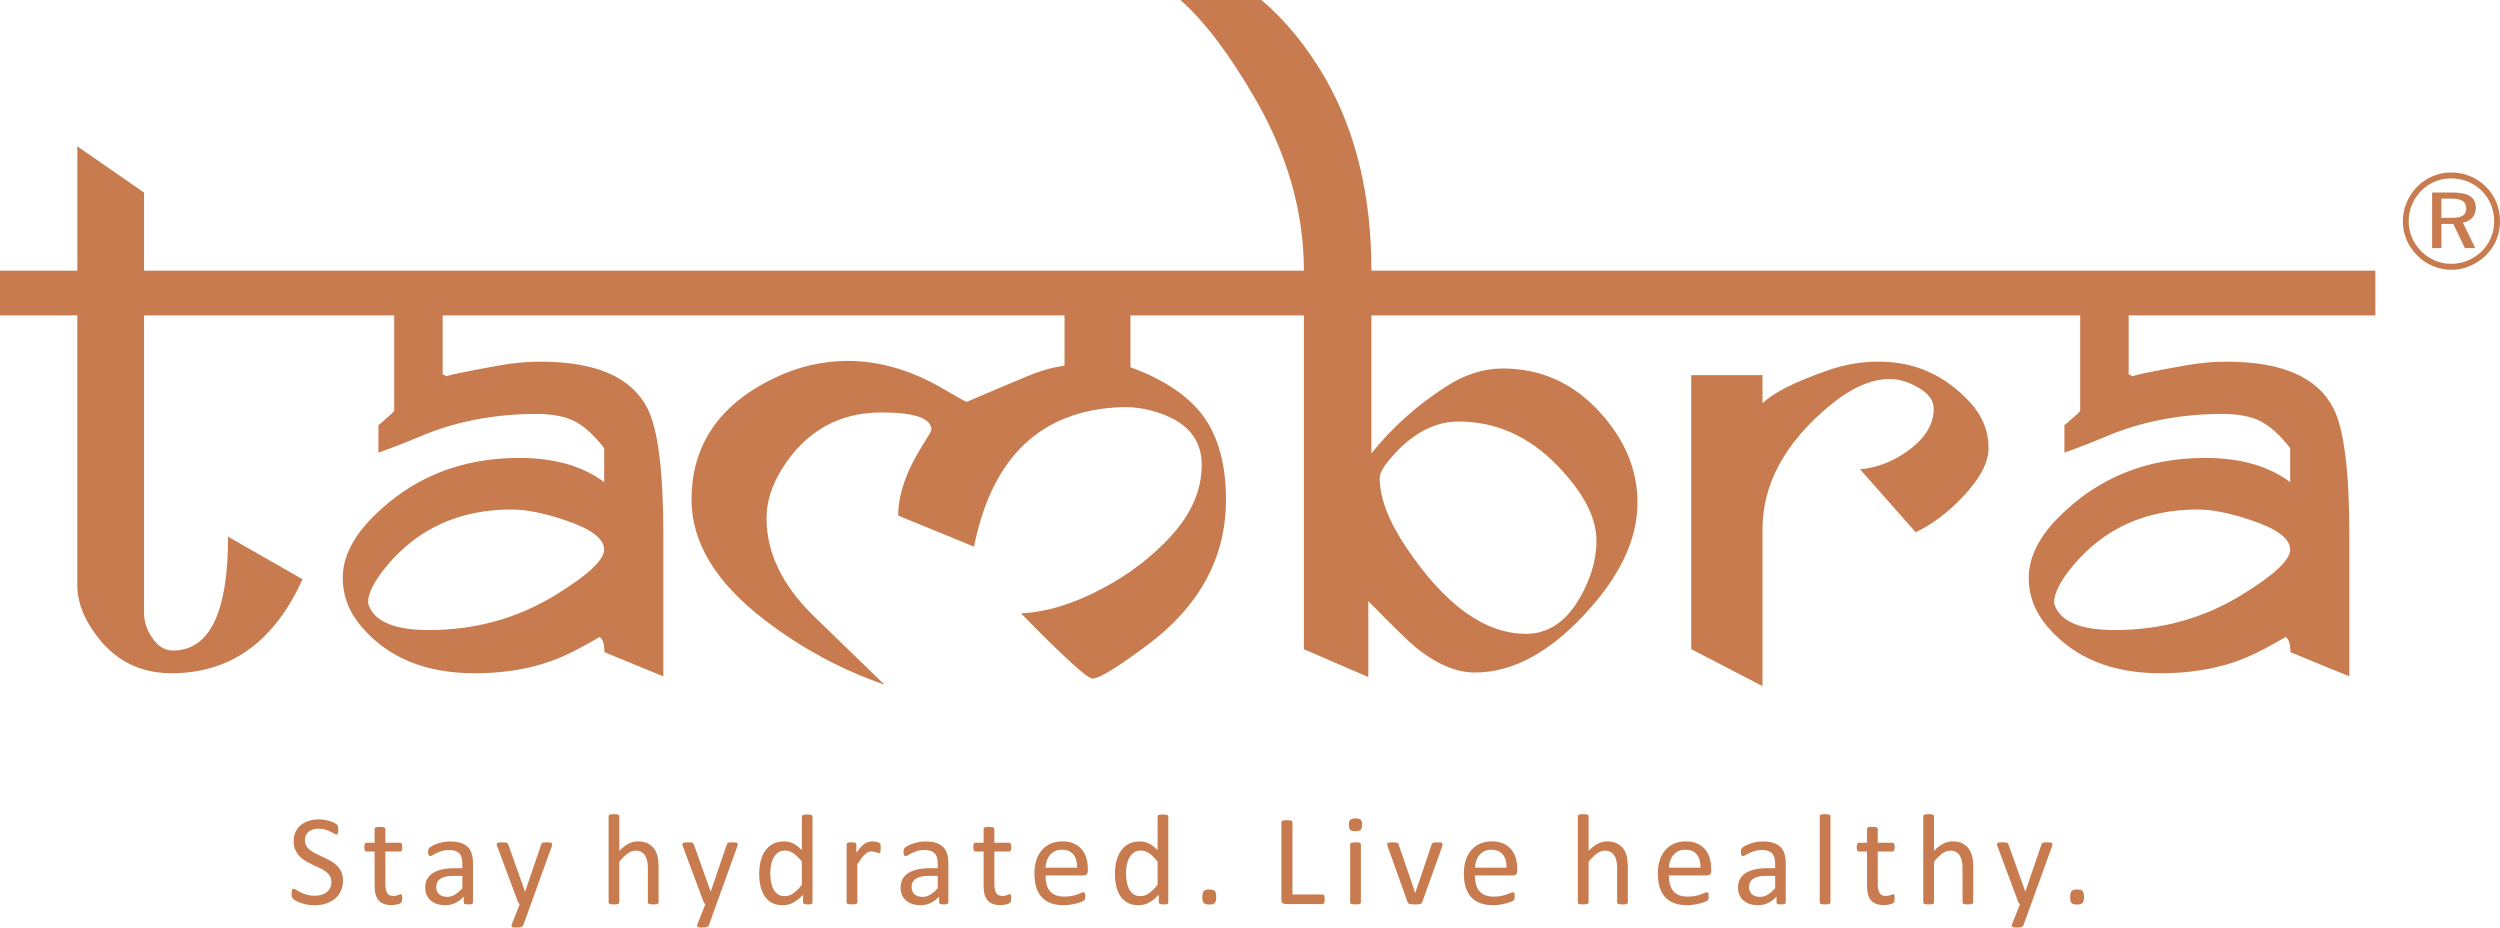 <?xml version="1.0" encoding="utf-8"?>
<!-- Generator: Adobe Illustrator 25.4.1, SVG Export Plug-In . SVG Version: 6.00 Build 0)  -->
<svg version="1.1" id="Layer_1" xmlns="http://www.w3.org/2000/svg" xmlns:xlink="http://www.w3.org/1999/xlink" x="0px" y="0px"
	 viewBox="0 0 832.68 308.94" style="enable-background:new 0 0 832.68 308.94;" xml:space="preserve">
<style type="text/css">
	.st0{fill:#C87B4E;}
</style>
<g>
	<path class="st0" d="M816.35,66.15h-3.18v6.41h3.26c1.81,0,3.09-0.24,3.86-0.73c0.76-0.48,1.14-1.27,1.14-2.38
		c0-1.16-0.4-2-1.2-2.52C819.44,66.41,818.14,66.15,816.35,66.15L816.35,66.15z M816.92,64.12c2.61,0,4.55,0.42,5.82,1.26
		c1.27,0.84,1.9,2.11,1.9,3.84c0,1.31-0.39,2.4-1.17,3.27c-0.77,0.87-1.83,1.43-3.16,1.66l4.13,8.48h-3.45l-3.87-8.04h-3.94v8.04
		h-3.11V64.12H816.92L816.92,64.12z M830.74,73.76c0-1.96-0.35-3.8-1.05-5.54c-0.71-1.74-1.72-3.28-3.04-4.61
		c-1.38-1.37-2.94-2.41-4.66-3.12c-1.72-0.71-3.57-1.07-5.54-1.07c-1.93,0-3.75,0.35-5.44,1.04c-1.69,0.69-3.18,1.69-4.48,3.01
		c-1.38,1.4-2.44,2.97-3.18,4.71c-0.73,1.75-1.1,3.57-1.1,5.49c0,1.87,0.36,3.66,1.08,5.37c0.72,1.72,1.75,3.27,3.11,4.64
		c1.33,1.35,2.86,2.38,4.58,3.11c1.72,0.71,3.52,1.08,5.39,1.08c1.93,0,3.75-0.35,5.49-1.07c1.74-0.71,3.31-1.75,4.7-3.11
		c1.33-1.32,2.36-2.83,3.07-4.54C830.38,77.45,830.74,75.65,830.74,73.76L830.74,73.76z M816.47,57.44c2.2,0,4.3,0.41,6.26,1.23
		c1.97,0.81,3.74,2,5.3,3.56c1.5,1.5,2.65,3.23,3.45,5.19c0.8,1.96,1.2,4.04,1.2,6.23c0,2.22-0.4,4.3-1.2,6.24
		c-0.8,1.94-1.96,3.66-3.49,5.14c-1.6,1.56-3.39,2.75-5.37,3.58c-1.98,0.84-4.03,1.25-6.14,1.25c-2.13,0-4.18-0.41-6.14-1.23
		c-1.96-0.83-3.73-2.02-5.28-3.6c-1.54-1.53-2.71-3.27-3.53-5.22c-0.81-1.96-1.21-4.01-1.21-6.15c0-2.16,0.42-4.24,1.26-6.22
		c0.84-1.99,2.05-3.77,3.62-5.34c1.48-1.51,3.19-2.66,5.12-3.46C812.22,57.84,814.28,57.44,816.47,57.44L816.47,57.44z"/>
	<path class="st0" d="M201.22,183.04c0-3.62-4.29-6.86-12.92-9.76c-7.15-2.4-13.09-3.58-17.84-3.58c-17.34,0-31.23,6.27-41.62,18.77
		c-4.21,5.05-6.27,9.13-6.27,12.37c1.68,6.02,8.46,9.01,20.29,9.01c15.28,0,29.25-3.83,41.88-11.49
		C195.71,191.67,201.22,186.57,201.22,183.04L201.22,183.04z M114.24,293.3c0,1.3-0.24,2.46-0.72,3.48c-0.48,1.01-1.15,1.88-2,2.59
		c-0.85,0.7-1.86,1.24-3.01,1.6c-1.16,0.36-2.4,0.54-3.73,0.54c-0.93,0-1.8-0.08-2.59-0.23c-0.8-0.16-1.51-0.36-2.13-0.59
		c-0.62-0.23-1.14-0.47-1.57-0.71c-0.42-0.25-0.72-0.46-0.88-0.63c-0.17-0.17-0.29-0.39-0.37-0.65c-0.08-0.26-0.12-0.62-0.12-1.06
		c0-0.32,0.02-0.58,0.04-0.78c0.03-0.21,0.07-0.38,0.12-0.5c0.06-0.13,0.13-0.22,0.22-0.27c0.09-0.05,0.18-0.07,0.3-0.07
		c0.2,0,0.48,0.12,0.85,0.37c0.36,0.24,0.83,0.51,1.41,0.79c0.57,0.28,1.26,0.55,2.08,0.8c0.81,0.25,1.75,0.37,2.8,0.37
		c0.81,0,1.54-0.11,2.21-0.32c0.67-0.21,1.24-0.51,1.72-0.91c0.48-0.39,0.85-0.87,1.11-1.44c0.26-0.57,0.39-1.23,0.39-1.95
		c0-0.78-0.18-1.46-0.54-2.02c-0.36-0.56-0.83-1.05-1.42-1.48c-0.59-0.42-1.26-0.81-2.01-1.16c-0.76-0.35-1.53-0.7-2.31-1.07
		c-0.79-0.37-1.56-0.77-2.3-1.22c-0.75-0.44-1.42-0.96-2-1.56c-0.59-0.6-1.06-1.31-1.42-2.12c-0.37-0.81-0.55-1.78-0.55-2.91
		c0-1.17,0.21-2.2,0.63-3.11c0.42-0.9,1.01-1.66,1.76-2.28c0.76-0.62,1.65-1.09,2.69-1.41c1.04-0.32,2.16-0.48,3.36-0.48
		c0.62,0,1.23,0.05,1.86,0.16c0.62,0.11,1.21,0.25,1.76,0.43c0.55,0.18,1.04,0.38,1.47,0.6c0.43,0.22,0.71,0.4,0.84,0.54
		c0.14,0.14,0.23,0.24,0.27,0.32c0.04,0.08,0.07,0.18,0.1,0.3c0.03,0.13,0.05,0.27,0.07,0.45c0.01,0.17,0.02,0.39,0.02,0.67
		c0,0.26-0.01,0.48-0.03,0.69c-0.02,0.2-0.06,0.37-0.1,0.51c-0.04,0.13-0.1,0.23-0.18,0.3c-0.08,0.07-0.17,0.1-0.27,0.1
		c-0.16,0-0.4-0.1-0.74-0.3c-0.34-0.21-0.75-0.43-1.24-0.68c-0.48-0.25-1.06-0.48-1.73-0.68c-0.66-0.21-1.41-0.32-2.25-0.32
		c-0.77,0-1.45,0.1-2.02,0.31c-0.57,0.21-1.05,0.48-1.42,0.83c-0.37,0.35-0.65,0.75-0.84,1.22c-0.18,0.48-0.28,0.98-0.28,1.5
		c0,0.77,0.18,1.44,0.54,2c0.36,0.56,0.84,1.05,1.43,1.48c0.6,0.43,1.28,0.82,2.04,1.18c0.76,0.36,1.53,0.72,2.33,1.09
		c0.79,0.37,1.56,0.76,2.32,1.2c0.76,0.43,1.44,0.95,2.04,1.55c0.59,0.59,1.07,1.29,1.44,2.1
		C114.06,291.24,114.24,292.19,114.24,293.3L114.24,293.3z M133.96,299.13c0,0.42-0.03,0.75-0.09,0.99
		c-0.05,0.24-0.14,0.43-0.26,0.54c-0.11,0.12-0.29,0.23-0.51,0.32c-0.23,0.1-0.49,0.18-0.78,0.25c-0.29,0.07-0.6,0.12-0.93,0.16
		c-0.33,0.04-0.65,0.07-0.98,0.07c-1.01,0-1.86-0.13-2.57-0.4c-0.71-0.26-1.3-0.67-1.76-1.2c-0.45-0.54-0.78-1.22-1-2.04
		c-0.21-0.82-0.31-1.79-0.31-2.91v-11.28h-2.72c-0.21,0-0.39-0.12-0.52-0.34c-0.12-0.23-0.19-0.6-0.19-1.12
		c0-0.27,0.01-0.5,0.05-0.68c0.04-0.19,0.09-0.35,0.14-0.47c0.06-0.12,0.14-0.21,0.23-0.26c0.1-0.05,0.2-0.07,0.32-0.07h2.7v-4.59
		c0-0.1,0.02-0.2,0.07-0.28c0.05-0.09,0.15-0.16,0.29-0.23c0.13-0.07,0.32-0.11,0.55-0.14c0.23-0.03,0.51-0.04,0.87-0.04
		c0.36,0,0.65,0.02,0.88,0.04c0.23,0.03,0.41,0.07,0.54,0.14c0.13,0.07,0.22,0.14,0.28,0.23c0.06,0.08,0.09,0.18,0.09,0.28v4.59
		h4.93c0.12,0,0.21,0.02,0.3,0.07c0.08,0.05,0.16,0.14,0.22,0.26c0.07,0.12,0.11,0.28,0.14,0.47c0.03,0.18,0.04,0.41,0.04,0.68
		c0,0.52-0.07,0.89-0.19,1.12c-0.13,0.23-0.3,0.34-0.51,0.34h-4.93v10.76c0,1.33,0.2,2.33,0.59,3.01c0.39,0.68,1.09,1.02,2.11,1.02
		c0.32,0,0.62-0.03,0.87-0.09c0.26-0.07,0.48-0.13,0.68-0.21c0.2-0.07,0.37-0.14,0.51-0.21c0.14-0.07,0.27-0.1,0.38-0.1
		c0.07,0,0.14,0.02,0.2,0.05c0.06,0.04,0.11,0.1,0.15,0.21c0.04,0.1,0.07,0.24,0.09,0.41C133.94,298.66,133.96,298.88,133.96,299.13
		L133.96,299.13z M157.52,300.59c0,0.17-0.06,0.3-0.17,0.39c-0.12,0.09-0.27,0.15-0.48,0.19c-0.2,0.04-0.49,0.07-0.88,0.07
		c-0.37,0-0.67-0.02-0.89-0.07c-0.22-0.04-0.38-0.1-0.48-0.19c-0.1-0.09-0.15-0.21-0.15-0.39v-1.94c-0.84,0.9-1.78,1.61-2.82,2.11
		c-1.04,0.49-2.14,0.74-3.3,0.74c-1.02,0-1.94-0.13-2.77-0.4c-0.82-0.26-1.53-0.65-2.11-1.15c-0.58-0.5-1.03-1.12-1.36-1.85
		c-0.32-0.73-0.48-1.56-0.48-2.49c0-1.09,0.22-2.04,0.67-2.84c0.44-0.81,1.08-1.48,1.92-2c0.83-0.53,1.85-0.93,3.05-1.19
		c1.2-0.26,2.56-0.4,4.06-0.4H154v-1.51c0-0.74-0.08-1.4-0.23-1.98c-0.16-0.57-0.41-1.05-0.76-1.43c-0.35-0.38-0.81-0.67-1.36-0.86
		c-0.56-0.2-1.25-0.29-2.06-0.29c-0.87,0-1.66,0.1-2.35,0.32c-0.7,0.21-1.31,0.44-1.83,0.7c-0.52,0.26-0.96,0.48-1.31,0.7
		c-0.34,0.21-0.61,0.32-0.78,0.32c-0.12,0-0.22-0.03-0.3-0.09c-0.09-0.05-0.16-0.14-0.23-0.26c-0.07-0.11-0.11-0.26-0.14-0.43
		c-0.03-0.18-0.04-0.37-0.04-0.59c0-0.35,0.02-0.64,0.07-0.84c0.05-0.21,0.18-0.4,0.37-0.59c0.19-0.18,0.53-0.4,1-0.66
		c0.47-0.25,1.02-0.48,1.64-0.7c0.61-0.21,1.28-0.38,2.02-0.52c0.73-0.14,1.47-0.2,2.21-0.2c1.39,0,2.57,0.15,3.54,0.47
		c0.97,0.32,1.76,0.79,2.36,1.39c0.6,0.61,1.03,1.36,1.31,2.27c0.27,0.9,0.41,1.96,0.41,3.16V300.59L157.52,300.59z M154,291.73
		h-3.03c-0.97,0-1.81,0.08-2.53,0.25c-0.71,0.16-1.31,0.41-1.78,0.73c-0.47,0.32-0.81,0.71-1.04,1.16
		c-0.22,0.46-0.33,0.98-0.33,1.56c0,1.01,0.32,1.8,0.95,2.4c0.64,0.59,1.53,0.89,2.68,0.89c0.92,0,1.79-0.24,2.58-0.71
		c0.79-0.47,1.63-1.2,2.5-2.17V291.73L154,291.73z M176.83,301.11l-2.58,7.12c-0.09,0.23-0.31,0.4-0.66,0.53
		c-0.35,0.12-0.88,0.18-1.6,0.18c-0.37,0-0.67-0.02-0.9-0.05c-0.23-0.04-0.4-0.1-0.53-0.18c-0.12-0.09-0.18-0.21-0.2-0.34
		c-0.02-0.15,0.02-0.32,0.1-0.52l2.67-6.74c-0.13-0.06-0.26-0.15-0.37-0.28c-0.12-0.13-0.2-0.26-0.23-0.41l-6.9-18.49
		c-0.12-0.3-0.17-0.54-0.17-0.71c0-0.18,0.05-0.31,0.17-0.41c0.12-0.1,0.3-0.17,0.56-0.2c0.26-0.04,0.6-0.05,1.03-0.05
		c0.43,0,0.76,0.01,1.01,0.03c0.24,0.02,0.43,0.07,0.58,0.12c0.14,0.05,0.24,0.14,0.31,0.24c0.07,0.11,0.13,0.26,0.21,0.44
		l5.52,15.52h0.07l5.33-15.6c0.09-0.28,0.19-0.46,0.32-0.53c0.12-0.08,0.3-0.14,0.54-0.18c0.25-0.04,0.6-0.05,1.06-0.05
		c0.4,0,0.73,0.01,0.99,0.05c0.26,0.04,0.45,0.1,0.57,0.2c0.12,0.1,0.18,0.24,0.18,0.41c0,0.17-0.04,0.39-0.12,0.64L176.83,301.11
		L176.83,301.11z M219.36,300.57c0,0.12-0.03,0.21-0.09,0.29c-0.06,0.07-0.15,0.15-0.28,0.21c-0.13,0.05-0.31,0.1-0.54,0.12
		c-0.23,0.03-0.51,0.04-0.86,0.04c-0.37,0-0.66-0.02-0.89-0.04c-0.23-0.03-0.41-0.07-0.54-0.12c-0.13-0.06-0.22-0.13-0.28-0.21
		c-0.06-0.08-0.09-0.18-0.09-0.29v-11.33c0-1.1-0.09-2-0.26-2.66c-0.17-0.68-0.42-1.26-0.75-1.75c-0.33-0.48-0.75-0.86-1.27-1.12
		c-0.52-0.26-1.12-0.39-1.8-0.39c-0.89,0-1.77,0.32-2.65,0.95c-0.89,0.63-1.81,1.55-2.78,2.77v13.53c0,0.12-0.03,0.21-0.09,0.29
		c-0.06,0.07-0.15,0.15-0.28,0.21c-0.13,0.05-0.31,0.1-0.54,0.12c-0.23,0.03-0.52,0.04-0.88,0.04c-0.35,0-0.64-0.02-0.87-0.04
		c-0.23-0.03-0.42-0.07-0.55-0.12c-0.14-0.06-0.23-0.13-0.29-0.21c-0.05-0.08-0.07-0.18-0.07-0.29v-28.71c0-0.12,0.02-0.22,0.07-0.3
		c0.05-0.09,0.15-0.16,0.29-0.22c0.13-0.05,0.32-0.1,0.55-0.12c0.23-0.03,0.51-0.04,0.87-0.04c0.36,0,0.65,0.02,0.88,0.04
		c0.23,0.03,0.41,0.07,0.54,0.12c0.13,0.06,0.22,0.13,0.28,0.22c0.06,0.08,0.09,0.18,0.09,0.3v11.56c1.01-1.08,2.04-1.88,3.07-2.4
		c1.03-0.52,2.06-0.78,3.1-0.78c1.29,0,2.37,0.22,3.25,0.65c0.88,0.44,1.59,1.03,2.13,1.75c0.54,0.73,0.93,1.59,1.17,2.58
		c0.23,0.98,0.35,2.17,0.35,3.56V300.57L219.36,300.57z M238.65,301.11l-2.57,7.12c-0.09,0.23-0.31,0.4-0.66,0.53
		c-0.34,0.12-0.88,0.18-1.6,0.18c-0.37,0-0.68-0.02-0.9-0.05c-0.23-0.04-0.4-0.1-0.53-0.18c-0.12-0.09-0.18-0.21-0.2-0.34
		c-0.01-0.15,0.02-0.32,0.1-0.52l2.67-6.74c-0.13-0.06-0.26-0.15-0.37-0.28c-0.12-0.13-0.2-0.26-0.24-0.41l-6.9-18.49
		c-0.12-0.3-0.17-0.54-0.17-0.71c0-0.18,0.05-0.31,0.17-0.41c0.12-0.1,0.3-0.17,0.56-0.2c0.26-0.04,0.6-0.05,1.03-0.05
		c0.43,0,0.76,0.01,1.01,0.03c0.24,0.02,0.43,0.07,0.58,0.12c0.14,0.05,0.24,0.14,0.31,0.24c0.07,0.11,0.13,0.26,0.21,0.44
		l5.52,15.52h0.07l5.33-15.6c0.09-0.28,0.19-0.46,0.32-0.53c0.12-0.08,0.3-0.14,0.54-0.18c0.25-0.04,0.6-0.05,1.06-0.05
		c0.4,0,0.73,0.01,0.99,0.05c0.26,0.04,0.45,0.1,0.56,0.2c0.12,0.1,0.18,0.24,0.18,0.41c0,0.17-0.04,0.39-0.13,0.64L238.65,301.11
		L238.65,301.11z M270.63,300.57c0,0.12-0.02,0.21-0.07,0.3c-0.05,0.09-0.14,0.15-0.26,0.21c-0.12,0.05-0.29,0.09-0.48,0.12
		c-0.21,0.03-0.45,0.04-0.73,0.04c-0.3,0-0.55-0.02-0.75-0.04c-0.21-0.03-0.37-0.07-0.5-0.12c-0.12-0.05-0.22-0.12-0.28-0.21
		c-0.05-0.09-0.08-0.19-0.08-0.3V298c-1.02,1.11-2.08,1.97-3.17,2.58c-1.1,0.62-2.3,0.93-3.6,0.93c-1.42,0-2.63-0.28-3.62-0.83
		c-1.01-0.55-1.82-1.3-2.44-2.24c-0.62-0.94-1.07-2.04-1.36-3.31c-0.29-1.27-0.43-2.6-0.43-4.01c0-1.67,0.18-3.17,0.54-4.5
		c0.36-1.34,0.89-2.49,1.59-3.43c0.7-0.95,1.57-1.67,2.61-2.18c1.04-0.51,2.23-0.76,3.6-0.76c1.13,0,2.16,0.25,3.1,0.74
		c0.94,0.5,1.86,1.22,2.78,2.19v-11.22c0-0.1,0.02-0.2,0.07-0.29c0.05-0.1,0.15-0.16,0.29-0.21c0.14-0.05,0.32-0.1,0.54-0.13
		c0.23-0.04,0.51-0.05,0.85-0.05c0.36,0,0.65,0.02,0.88,0.05c0.23,0.04,0.41,0.08,0.53,0.13c0.13,0.05,0.23,0.12,0.29,0.21
		c0.07,0.1,0.1,0.19,0.1,0.29V300.57L270.63,300.57z M267.06,286.95c-0.95-1.19-1.88-2.1-2.77-2.73c-0.89-0.62-1.83-0.94-2.79-0.94
		c-0.9,0-1.67,0.21-2.3,0.65c-0.63,0.43-1.14,1-1.53,1.7c-0.39,0.7-0.67,1.5-0.85,2.39c-0.18,0.89-0.27,1.79-0.27,2.71
		c0,0.98,0.07,1.93,0.23,2.86c0.15,0.93,0.41,1.76,0.78,2.49c0.37,0.73,0.87,1.31,1.48,1.75c0.61,0.43,1.39,0.65,2.31,0.65
		c0.47,0,0.93-0.07,1.37-0.19c0.43-0.13,0.88-0.34,1.34-0.65c0.45-0.3,0.94-0.69,1.44-1.17c0.5-0.48,1.03-1.06,1.58-1.77V286.95
		L267.06,286.95z M293.33,282.47c0,0.32-0.01,0.58-0.02,0.79c-0.01,0.21-0.04,0.38-0.09,0.51c-0.04,0.12-0.1,0.21-0.16,0.28
		c-0.06,0.07-0.15,0.09-0.26,0.09c-0.12,0-0.26-0.03-0.42-0.09c-0.17-0.07-0.35-0.13-0.56-0.19c-0.2-0.07-0.44-0.12-0.7-0.18
		c-0.26-0.06-0.54-0.09-0.84-0.09c-0.36,0-0.71,0.07-1.06,0.21c-0.34,0.15-0.7,0.38-1.08,0.72c-0.38,0.33-0.78,0.77-1.2,1.31
		c-0.41,0.55-0.87,1.22-1.37,2.01v12.73c0,0.12-0.03,0.21-0.09,0.29c-0.06,0.07-0.15,0.15-0.28,0.21c-0.13,0.05-0.31,0.1-0.54,0.12
		c-0.23,0.03-0.52,0.04-0.88,0.04c-0.35,0-0.64-0.02-0.87-0.04c-0.23-0.03-0.42-0.07-0.55-0.12c-0.14-0.06-0.23-0.13-0.29-0.21
		c-0.05-0.08-0.07-0.18-0.07-0.29v-19.35c0-0.12,0.02-0.21,0.07-0.29c0.04-0.07,0.12-0.15,0.26-0.21c0.13-0.07,0.29-0.11,0.5-0.13
		c0.2-0.02,0.47-0.03,0.8-0.03c0.32,0,0.58,0.01,0.78,0.03c0.21,0.02,0.38,0.07,0.49,0.13c0.11,0.07,0.2,0.14,0.25,0.21
		c0.04,0.08,0.07,0.18,0.07,0.29v2.82c0.53-0.78,1.03-1.41,1.49-1.9c0.47-0.49,0.91-0.87,1.32-1.15c0.42-0.28,0.83-0.47,1.23-0.58
		c0.41-0.11,0.82-0.16,1.24-0.16c0.18,0,0.4,0.01,0.63,0.03c0.23,0.02,0.48,0.07,0.74,0.12c0.26,0.06,0.49,0.13,0.7,0.2
		c0.21,0.07,0.35,0.14,0.44,0.21c0.09,0.07,0.15,0.14,0.17,0.2c0.03,0.07,0.06,0.15,0.08,0.24c0.02,0.1,0.04,0.25,0.04,0.44
		C293.33,281.89,293.33,282.14,293.33,282.47L293.33,282.47z M315.85,300.59c0,0.17-0.06,0.3-0.17,0.39
		c-0.12,0.09-0.27,0.15-0.48,0.19c-0.2,0.04-0.49,0.07-0.88,0.07c-0.37,0-0.67-0.02-0.89-0.07c-0.22-0.04-0.38-0.1-0.48-0.19
		c-0.1-0.09-0.15-0.21-0.15-0.39v-1.94c-0.84,0.9-1.78,1.61-2.82,2.11c-1.04,0.49-2.14,0.74-3.3,0.74c-1.02,0-1.94-0.13-2.77-0.4
		c-0.82-0.26-1.52-0.65-2.11-1.15c-0.58-0.5-1.03-1.12-1.36-1.85c-0.32-0.73-0.48-1.56-0.48-2.49c0-1.09,0.22-2.04,0.67-2.84
		c0.44-0.81,1.08-1.48,1.92-2c0.83-0.53,1.85-0.93,3.05-1.19c1.2-0.26,2.56-0.4,4.06-0.4h2.67v-1.51c0-0.74-0.08-1.4-0.23-1.98
		c-0.16-0.57-0.41-1.05-0.76-1.43c-0.35-0.38-0.81-0.67-1.36-0.86c-0.56-0.2-1.25-0.29-2.06-0.29c-0.87,0-1.66,0.1-2.35,0.32
		c-0.7,0.21-1.31,0.44-1.83,0.7c-0.52,0.26-0.96,0.48-1.31,0.7c-0.34,0.21-0.61,0.32-0.78,0.32c-0.12,0-0.22-0.03-0.3-0.09
		c-0.09-0.05-0.16-0.14-0.23-0.26c-0.07-0.11-0.11-0.26-0.14-0.43c-0.03-0.18-0.04-0.37-0.04-0.59c0-0.35,0.02-0.64,0.07-0.84
		c0.05-0.21,0.18-0.4,0.37-0.59c0.19-0.18,0.53-0.4,1-0.66c0.47-0.25,1.02-0.48,1.64-0.7c0.61-0.21,1.28-0.38,2.02-0.52
		c0.73-0.14,1.47-0.2,2.21-0.2c1.39,0,2.57,0.15,3.54,0.47c0.98,0.32,1.76,0.79,2.36,1.39c0.6,0.61,1.03,1.36,1.31,2.27
		c0.27,0.9,0.41,1.96,0.41,3.16V300.59L315.85,300.59z M312.33,291.73h-3.03c-0.97,0-1.81,0.08-2.53,0.25
		c-0.71,0.16-1.31,0.41-1.78,0.73c-0.47,0.32-0.81,0.71-1.04,1.16c-0.22,0.46-0.33,0.98-0.33,1.56c0,1.01,0.32,1.8,0.95,2.4
		c0.64,0.59,1.53,0.89,2.68,0.89c0.92,0,1.79-0.24,2.58-0.71c0.79-0.47,1.63-1.2,2.5-2.17V291.73L312.33,291.73z M336.8,299.13
		c0,0.42-0.03,0.75-0.09,0.99c-0.05,0.24-0.14,0.43-0.26,0.54c-0.11,0.12-0.29,0.23-0.51,0.32c-0.23,0.1-0.49,0.18-0.78,0.25
		c-0.29,0.07-0.6,0.12-0.93,0.16c-0.33,0.04-0.65,0.07-0.98,0.07c-1.01,0-1.86-0.13-2.57-0.4c-0.71-0.26-1.3-0.67-1.76-1.2
		c-0.45-0.54-0.79-1.22-1-2.04c-0.21-0.82-0.31-1.79-0.31-2.91v-11.28h-2.72c-0.21,0-0.39-0.12-0.52-0.34
		c-0.12-0.23-0.19-0.6-0.19-1.12c0-0.27,0.01-0.5,0.05-0.68c0.04-0.19,0.09-0.35,0.14-0.47c0.06-0.12,0.14-0.21,0.23-0.26
		c0.1-0.05,0.2-0.07,0.32-0.07h2.7v-4.59c0-0.1,0.02-0.2,0.07-0.28c0.05-0.09,0.15-0.16,0.29-0.23c0.13-0.07,0.32-0.11,0.55-0.14
		c0.23-0.03,0.51-0.04,0.87-0.04c0.36,0,0.65,0.02,0.88,0.04c0.23,0.03,0.41,0.07,0.54,0.14c0.13,0.07,0.22,0.14,0.28,0.23
		c0.06,0.08,0.09,0.18,0.09,0.28v4.59h4.93c0.12,0,0.21,0.02,0.3,0.07c0.08,0.05,0.16,0.14,0.22,0.26c0.07,0.12,0.11,0.28,0.14,0.47
		c0.03,0.18,0.04,0.41,0.04,0.68c0,0.52-0.07,0.89-0.19,1.12c-0.13,0.23-0.3,0.34-0.51,0.34h-4.93v10.76c0,1.33,0.2,2.33,0.59,3.01
		c0.39,0.68,1.09,1.02,2.11,1.02c0.32,0,0.62-0.03,0.87-0.09c0.26-0.07,0.48-0.13,0.68-0.21c0.2-0.07,0.37-0.14,0.51-0.21
		c0.14-0.07,0.27-0.1,0.38-0.1c0.07,0,0.14,0.02,0.2,0.05c0.06,0.04,0.11,0.1,0.15,0.21c0.04,0.1,0.07,0.24,0.1,0.41
		C336.79,298.66,336.8,298.88,336.8,299.13L336.8,299.13z M362.32,290.05c0,0.56-0.14,0.95-0.42,1.19c-0.28,0.23-0.6,0.35-0.96,0.35
		h-12.71c0,1.08,0.11,2.05,0.32,2.91c0.21,0.87,0.57,1.61,1.08,2.22c0.5,0.62,1.15,1.09,1.95,1.42c0.81,0.33,1.79,0.5,2.95,0.5
		c0.92,0,1.74-0.07,2.45-0.23c0.72-0.15,1.34-0.31,1.86-0.5c0.52-0.18,0.95-0.35,1.29-0.5c0.34-0.15,0.59-0.23,0.76-0.23
		c0.1,0,0.19,0.02,0.27,0.07c0.07,0.05,0.14,0.12,0.18,0.23c0.04,0.09,0.08,0.23,0.1,0.41c0.02,0.18,0.03,0.4,0.03,0.65
		c0,0.18-0.01,0.34-0.02,0.48c-0.01,0.13-0.03,0.26-0.05,0.36c-0.02,0.11-0.06,0.21-0.11,0.29c-0.05,0.08-0.11,0.16-0.19,0.24
		c-0.08,0.08-0.32,0.21-0.7,0.38c-0.39,0.18-0.89,0.35-1.5,0.53c-0.62,0.17-1.33,0.32-2.13,0.46c-0.81,0.14-1.67,0.21-2.58,0.21
		c-1.59,0-2.98-0.22-4.17-0.67c-1.2-0.44-2.2-1.1-3.02-1.97c-0.81-0.88-1.43-1.97-1.84-3.29c-0.42-1.31-0.62-2.85-0.62-4.6
		c0-1.66,0.21-3.15,0.65-4.48c0.42-1.32,1.05-2.45,1.86-3.37c0.81-0.92,1.79-1.63,2.93-2.13c1.14-0.49,2.43-0.74,3.85-0.74
		c1.52,0,2.81,0.24,3.87,0.73c1.07,0.49,1.94,1.15,2.63,1.97c0.68,0.82,1.19,1.79,1.51,2.91c0.32,1.11,0.48,2.3,0.48,3.56V290.05
		L362.32,290.05z M358.75,289c0.04-1.86-0.37-3.33-1.24-4.39c-0.87-1.06-2.16-1.59-3.87-1.59c-0.88,0-1.65,0.16-2.31,0.49
		c-0.66,0.33-1.21,0.77-1.66,1.32c-0.45,0.54-0.79,1.18-1.03,1.9c-0.24,0.73-0.38,1.48-0.41,2.27H358.75L358.75,289z M389.12,300.57
		c0,0.12-0.02,0.21-0.07,0.3c-0.05,0.09-0.14,0.15-0.26,0.21c-0.12,0.05-0.29,0.09-0.48,0.12c-0.2,0.03-0.45,0.04-0.73,0.04
		c-0.3,0-0.55-0.02-0.75-0.04c-0.2-0.03-0.37-0.07-0.5-0.12c-0.12-0.05-0.22-0.12-0.28-0.21c-0.05-0.09-0.08-0.19-0.08-0.3V298
		c-1.02,1.11-2.08,1.97-3.17,2.58c-1.1,0.62-2.3,0.93-3.6,0.93c-1.42,0-2.63-0.28-3.62-0.83c-1.01-0.55-1.82-1.3-2.44-2.24
		c-0.62-0.94-1.07-2.04-1.36-3.31c-0.29-1.27-0.43-2.6-0.43-4.01c0-1.67,0.18-3.17,0.54-4.5c0.36-1.34,0.89-2.49,1.59-3.43
		c0.7-0.95,1.57-1.67,2.61-2.18c1.04-0.51,2.23-0.76,3.6-0.76c1.13,0,2.16,0.25,3.1,0.74c0.94,0.5,1.86,1.22,2.78,2.19v-11.22
		c0-0.1,0.02-0.2,0.07-0.29c0.05-0.1,0.15-0.16,0.29-0.21c0.14-0.05,0.32-0.1,0.54-0.13c0.23-0.04,0.51-0.05,0.85-0.05
		c0.36,0,0.65,0.02,0.88,0.05c0.23,0.04,0.41,0.08,0.54,0.13c0.13,0.05,0.23,0.12,0.29,0.21c0.07,0.1,0.1,0.19,0.1,0.29V300.57
		L389.12,300.57z M385.55,286.95c-0.95-1.19-1.88-2.1-2.77-2.73c-0.89-0.62-1.83-0.94-2.79-0.94c-0.9,0-1.67,0.21-2.3,0.65
		c-0.63,0.43-1.14,1-1.53,1.7c-0.39,0.7-0.67,1.5-0.85,2.39c-0.18,0.89-0.27,1.79-0.27,2.71c0,0.98,0.07,1.93,0.23,2.86
		c0.15,0.93,0.41,1.76,0.78,2.49c0.37,0.73,0.87,1.31,1.48,1.75c0.61,0.43,1.39,0.65,2.31,0.65c0.47,0,0.93-0.07,1.36-0.19
		c0.43-0.13,0.88-0.34,1.34-0.65c0.45-0.3,0.94-0.69,1.44-1.17c0.5-0.48,1.03-1.06,1.58-1.77V286.95L385.55,286.95z M405.09,298.74
		c0,1.02-0.17,1.69-0.51,2.03c-0.34,0.34-0.95,0.51-1.83,0.51c-0.87,0-1.46-0.17-1.79-0.5c-0.33-0.33-0.49-0.99-0.49-1.98
		c0-1.02,0.17-1.69,0.51-2.03c0.34-0.34,0.95-0.51,1.83-0.51c0.87,0,1.46,0.16,1.79,0.49C404.92,297.09,405.09,297.75,405.09,298.74
		L405.09,298.74z M441.22,299.49c0,0.29-0.02,0.53-0.04,0.73c-0.03,0.19-0.07,0.36-0.14,0.5c-0.07,0.13-0.14,0.23-0.23,0.3
		c-0.1,0.07-0.21,0.1-0.34,0.1h-12.3c-0.33,0-0.65-0.11-0.94-0.33c-0.29-0.23-0.44-0.62-0.44-1.17v-25.76c0-0.12,0.03-0.22,0.09-0.3
		c0.06-0.09,0.15-0.15,0.3-0.21c0.14-0.05,0.34-0.1,0.58-0.13c0.24-0.04,0.54-0.05,0.88-0.05c0.36,0,0.65,0.01,0.89,0.05
		c0.23,0.04,0.43,0.08,0.57,0.13c0.15,0.05,0.24,0.12,0.3,0.21c0.06,0.08,0.09,0.18,0.09,0.3v24.05h9.98c0.13,0,0.24,0.03,0.34,0.1
		c0.09,0.07,0.17,0.16,0.23,0.28c0.07,0.12,0.11,0.29,0.14,0.49C441.21,298.96,441.22,299.2,441.22,299.49L441.22,299.49z
		 M453.27,300.57c0,0.12-0.03,0.21-0.09,0.29c-0.06,0.07-0.15,0.15-0.28,0.21c-0.13,0.05-0.31,0.1-0.54,0.12
		c-0.23,0.03-0.52,0.04-0.88,0.04c-0.35,0-0.64-0.02-0.87-0.04c-0.24-0.03-0.42-0.07-0.55-0.12c-0.14-0.06-0.23-0.13-0.29-0.21
		c-0.05-0.08-0.07-0.18-0.07-0.29v-19.35c0-0.1,0.02-0.2,0.07-0.28c0.05-0.09,0.15-0.16,0.29-0.22c0.13-0.05,0.32-0.1,0.55-0.12
		c0.23-0.03,0.51-0.04,0.87-0.04c0.36,0,0.65,0.01,0.88,0.04c0.23,0.03,0.41,0.07,0.54,0.12c0.13,0.06,0.22,0.13,0.28,0.22
		c0.06,0.08,0.09,0.18,0.09,0.28V300.57L453.27,300.57z M453.67,274.7c0,0.84-0.16,1.4-0.48,1.7c-0.32,0.3-0.9,0.46-1.75,0.46
		c-0.84,0-1.41-0.15-1.72-0.44c-0.31-0.29-0.46-0.85-0.46-1.67c0-0.84,0.16-1.4,0.48-1.7c0.32-0.3,0.89-0.46,1.75-0.46
		c0.84,0,1.41,0.15,1.72,0.44C453.51,273.32,453.67,273.87,453.67,274.7L453.67,274.7z M480.47,281.17c0,0.06,0,0.12-0.01,0.18
		c-0.01,0.07-0.02,0.13-0.03,0.21c-0.01,0.07-0.04,0.15-0.06,0.24c-0.02,0.09-0.04,0.18-0.07,0.28l-6.6,18.38
		c-0.06,0.16-0.14,0.29-0.23,0.39c-0.09,0.1-0.23,0.18-0.42,0.23c-0.19,0.06-0.43,0.1-0.71,0.13c-0.29,0.02-0.64,0.03-1.08,0.03
		c-0.42,0-0.78-0.02-1.07-0.04c-0.29-0.03-0.52-0.07-0.7-0.12c-0.18-0.06-0.32-0.14-0.42-0.24c-0.1-0.1-0.18-0.22-0.24-0.37
		l-6.57-18.38c-0.06-0.17-0.1-0.32-0.14-0.45c-0.04-0.13-0.06-0.23-0.07-0.29c-0.01-0.07-0.01-0.12-0.01-0.16
		c0-0.12,0.03-0.21,0.08-0.3c0.06-0.09,0.15-0.15,0.29-0.2c0.13-0.05,0.32-0.08,0.54-0.1c0.22-0.02,0.5-0.02,0.83-0.02
		c0.42,0,0.75,0.01,1,0.03c0.25,0.02,0.45,0.07,0.58,0.12c0.14,0.05,0.24,0.12,0.3,0.21c0.07,0.09,0.12,0.19,0.18,0.32l5.46,15.95
		l0.09,0.26l0.07-0.26l5.39-15.95c0.03-0.13,0.08-0.24,0.15-0.32c0.07-0.09,0.18-0.16,0.31-0.21c0.14-0.06,0.32-0.1,0.56-0.12
		c0.24-0.02,0.55-0.03,0.94-0.03c0.33,0,0.6,0.01,0.81,0.02c0.21,0.01,0.38,0.05,0.51,0.11c0.12,0.05,0.2,0.12,0.26,0.2
		C480.45,280.96,480.47,281.06,480.47,281.17L480.47,281.17z M505.35,290.05c0,0.56-0.14,0.95-0.42,1.19
		c-0.28,0.23-0.6,0.35-0.96,0.35h-12.71c0,1.08,0.11,2.05,0.32,2.91c0.21,0.87,0.57,1.61,1.08,2.22c0.5,0.62,1.15,1.09,1.95,1.42
		c0.81,0.33,1.79,0.5,2.95,0.5c0.92,0,1.74-0.07,2.45-0.23c0.72-0.15,1.34-0.31,1.86-0.5c0.52-0.18,0.95-0.35,1.29-0.5
		c0.34-0.15,0.59-0.23,0.76-0.23c0.1,0,0.19,0.02,0.27,0.07c0.07,0.05,0.14,0.12,0.18,0.23c0.04,0.09,0.08,0.23,0.1,0.41
		c0.02,0.18,0.03,0.4,0.03,0.65c0,0.18-0.01,0.34-0.02,0.48c-0.01,0.13-0.03,0.26-0.05,0.36c-0.02,0.11-0.06,0.21-0.11,0.29
		c-0.05,0.08-0.11,0.16-0.19,0.24c-0.08,0.08-0.32,0.21-0.7,0.38c-0.39,0.18-0.89,0.35-1.5,0.53c-0.62,0.17-1.33,0.32-2.13,0.46
		c-0.81,0.14-1.67,0.21-2.58,0.21c-1.59,0-2.98-0.22-4.17-0.67c-1.2-0.44-2.2-1.1-3.02-1.97c-0.81-0.88-1.43-1.97-1.84-3.29
		c-0.42-1.31-0.62-2.85-0.62-4.6c0-1.66,0.21-3.15,0.65-4.48c0.42-1.32,1.05-2.45,1.86-3.37c0.81-0.92,1.79-1.63,2.93-2.13
		c1.15-0.49,2.43-0.74,3.85-0.74c1.52,0,2.81,0.24,3.87,0.73c1.07,0.49,1.94,1.15,2.63,1.97c0.68,0.82,1.19,1.79,1.51,2.91
		c0.32,1.11,0.48,2.3,0.48,3.56V290.05L505.35,290.05z M501.79,289c0.04-1.86-0.37-3.33-1.24-4.39c-0.87-1.06-2.16-1.59-3.87-1.59
		c-0.88,0-1.65,0.16-2.31,0.49c-0.66,0.33-1.21,0.77-1.66,1.32c-0.45,0.54-0.79,1.18-1.03,1.9c-0.24,0.73-0.38,1.48-0.41,2.27
		H501.79L501.79,289z M542.19,300.57c0,0.12-0.03,0.21-0.09,0.29c-0.06,0.07-0.15,0.15-0.28,0.21c-0.13,0.05-0.31,0.1-0.54,0.12
		c-0.23,0.03-0.51,0.04-0.86,0.04c-0.37,0-0.66-0.02-0.89-0.04c-0.23-0.03-0.41-0.07-0.54-0.12c-0.13-0.06-0.22-0.13-0.28-0.21
		c-0.06-0.08-0.09-0.18-0.09-0.29v-11.33c0-1.1-0.09-2-0.26-2.66c-0.17-0.68-0.42-1.26-0.75-1.75c-0.33-0.48-0.75-0.86-1.27-1.12
		c-0.52-0.26-1.12-0.39-1.8-0.39c-0.89,0-1.77,0.32-2.65,0.95c-0.89,0.63-1.81,1.55-2.78,2.77v13.53c0,0.12-0.03,0.21-0.09,0.29
		c-0.06,0.07-0.15,0.15-0.28,0.21c-0.13,0.05-0.31,0.1-0.54,0.12c-0.23,0.03-0.52,0.04-0.88,0.04c-0.35,0-0.64-0.02-0.87-0.04
		c-0.23-0.03-0.42-0.07-0.55-0.12c-0.14-0.06-0.23-0.13-0.29-0.21c-0.05-0.08-0.07-0.18-0.07-0.29v-28.71c0-0.12,0.02-0.22,0.07-0.3
		c0.05-0.09,0.15-0.16,0.29-0.22c0.13-0.05,0.32-0.1,0.55-0.12c0.23-0.03,0.51-0.04,0.87-0.04c0.36,0,0.65,0.02,0.88,0.04
		c0.23,0.03,0.41,0.07,0.54,0.12c0.13,0.06,0.22,0.13,0.28,0.22c0.06,0.08,0.09,0.18,0.09,0.3v11.56c1.01-1.08,2.04-1.88,3.07-2.4
		c1.03-0.52,2.06-0.78,3.1-0.78c1.29,0,2.37,0.22,3.25,0.65c0.88,0.44,1.59,1.03,2.13,1.75c0.54,0.73,0.93,1.59,1.17,2.58
		c0.24,0.98,0.35,2.17,0.35,3.56V300.57L542.19,300.57z M569.96,290.05c0,0.56-0.14,0.95-0.42,1.19c-0.28,0.23-0.6,0.35-0.96,0.35
		h-12.71c0,1.08,0.11,2.05,0.32,2.91c0.21,0.87,0.57,1.61,1.08,2.22c0.5,0.62,1.15,1.09,1.95,1.42c0.81,0.33,1.79,0.5,2.95,0.5
		c0.92,0,1.74-0.07,2.45-0.23c0.72-0.15,1.34-0.31,1.86-0.5c0.52-0.18,0.95-0.35,1.29-0.5c0.34-0.15,0.59-0.23,0.76-0.23
		c0.1,0,0.19,0.02,0.27,0.07c0.07,0.05,0.14,0.12,0.18,0.23c0.04,0.09,0.08,0.23,0.1,0.41c0.02,0.18,0.03,0.4,0.03,0.65
		c0,0.18-0.01,0.34-0.02,0.48c-0.02,0.13-0.03,0.26-0.05,0.36c-0.02,0.11-0.06,0.21-0.11,0.29c-0.05,0.08-0.11,0.16-0.19,0.24
		c-0.08,0.08-0.32,0.21-0.7,0.38c-0.39,0.18-0.89,0.35-1.5,0.53c-0.61,0.17-1.33,0.32-2.13,0.46c-0.81,0.14-1.66,0.21-2.58,0.21
		c-1.59,0-2.98-0.22-4.17-0.67c-1.2-0.44-2.2-1.1-3.02-1.97c-0.81-0.88-1.43-1.97-1.84-3.29c-0.42-1.31-0.62-2.85-0.62-4.6
		c0-1.66,0.21-3.15,0.65-4.48c0.43-1.32,1.05-2.45,1.86-3.37c0.81-0.92,1.79-1.63,2.93-2.13c1.14-0.49,2.43-0.74,3.84-0.74
		c1.52,0,2.81,0.24,3.87,0.73c1.07,0.49,1.94,1.15,2.63,1.97c0.68,0.82,1.19,1.79,1.51,2.91c0.32,1.11,0.48,2.3,0.48,3.56V290.05
		L569.96,290.05z M566.39,289c0.04-1.86-0.37-3.33-1.24-4.39c-0.87-1.06-2.16-1.59-3.87-1.59c-0.88,0-1.65,0.16-2.31,0.49
		c-0.66,0.33-1.21,0.77-1.66,1.32c-0.45,0.54-0.79,1.18-1.03,1.9c-0.24,0.73-0.38,1.48-0.41,2.27H566.39L566.39,289z M594.78,300.59
		c0,0.17-0.06,0.3-0.17,0.39c-0.12,0.09-0.27,0.15-0.48,0.19c-0.2,0.04-0.49,0.07-0.88,0.07c-0.37,0-0.67-0.02-0.89-0.07
		c-0.22-0.04-0.38-0.1-0.48-0.19c-0.1-0.09-0.16-0.21-0.16-0.39v-1.94c-0.84,0.9-1.78,1.61-2.82,2.11c-1.04,0.49-2.14,0.74-3.3,0.74
		c-1.02,0-1.95-0.13-2.77-0.4c-0.82-0.26-1.53-0.65-2.1-1.15c-0.58-0.5-1.04-1.12-1.36-1.85c-0.32-0.73-0.48-1.56-0.48-2.49
		c0-1.09,0.22-2.04,0.67-2.84c0.44-0.81,1.08-1.48,1.91-2c0.83-0.53,1.85-0.93,3.05-1.19c1.2-0.26,2.56-0.4,4.06-0.4h2.67v-1.51
		c0-0.74-0.08-1.4-0.23-1.98c-0.16-0.57-0.41-1.05-0.76-1.43c-0.35-0.38-0.81-0.67-1.37-0.86c-0.56-0.2-1.25-0.29-2.06-0.29
		c-0.87,0-1.66,0.1-2.35,0.32c-0.7,0.21-1.31,0.44-1.83,0.7c-0.52,0.26-0.96,0.48-1.31,0.7c-0.34,0.21-0.61,0.32-0.78,0.32
		c-0.12,0-0.22-0.03-0.3-0.09c-0.09-0.05-0.16-0.14-0.23-0.26c-0.07-0.11-0.11-0.26-0.14-0.43c-0.03-0.18-0.04-0.37-0.04-0.59
		c0-0.35,0.02-0.64,0.07-0.84c0.05-0.21,0.18-0.4,0.37-0.59c0.19-0.18,0.53-0.4,1-0.66c0.47-0.25,1.02-0.48,1.64-0.7
		c0.61-0.21,1.28-0.38,2.02-0.52c0.73-0.14,1.47-0.2,2.21-0.2c1.39,0,2.57,0.15,3.54,0.47c0.98,0.32,1.76,0.79,2.36,1.39
		c0.6,0.61,1.04,1.36,1.31,2.27c0.27,0.9,0.41,1.96,0.41,3.16V300.59L594.78,300.59z M591.26,291.73h-3.03
		c-0.97,0-1.81,0.08-2.53,0.25c-0.71,0.16-1.31,0.41-1.78,0.73c-0.47,0.32-0.81,0.71-1.04,1.16c-0.22,0.46-0.33,0.98-0.33,1.56
		c0,1.01,0.32,1.8,0.95,2.4c0.64,0.59,1.53,0.89,2.68,0.89c0.92,0,1.79-0.24,2.58-0.71c0.79-0.47,1.63-1.2,2.5-2.17V291.73
		L591.26,291.73z M609.67,300.57c0,0.12-0.03,0.21-0.09,0.29c-0.06,0.07-0.15,0.15-0.28,0.21c-0.13,0.05-0.31,0.1-0.54,0.12
		c-0.23,0.03-0.52,0.04-0.88,0.04c-0.35,0-0.64-0.02-0.87-0.04c-0.23-0.03-0.42-0.07-0.55-0.12c-0.14-0.06-0.23-0.13-0.29-0.21
		c-0.05-0.08-0.07-0.18-0.07-0.29v-28.71c0-0.12,0.02-0.22,0.07-0.3c0.05-0.09,0.15-0.16,0.29-0.22c0.13-0.05,0.32-0.1,0.55-0.12
		c0.23-0.03,0.51-0.04,0.87-0.04c0.36,0,0.65,0.02,0.88,0.04c0.24,0.03,0.41,0.07,0.54,0.12c0.13,0.06,0.22,0.13,0.28,0.22
		c0.06,0.08,0.09,0.18,0.09,0.3V300.57L609.67,300.57z M631.06,299.13c0,0.42-0.03,0.75-0.09,0.99c-0.05,0.24-0.14,0.43-0.26,0.54
		c-0.11,0.12-0.29,0.23-0.51,0.32c-0.23,0.1-0.49,0.18-0.79,0.25c-0.29,0.07-0.6,0.12-0.93,0.16c-0.33,0.04-0.65,0.07-0.98,0.07
		c-1.01,0-1.86-0.13-2.58-0.4c-0.71-0.26-1.3-0.67-1.76-1.2c-0.46-0.54-0.79-1.22-1-2.04c-0.2-0.82-0.31-1.79-0.31-2.91v-11.28
		h-2.72c-0.21,0-0.39-0.12-0.52-0.34c-0.12-0.23-0.19-0.6-0.19-1.12c0-0.27,0.02-0.5,0.05-0.68c0.04-0.19,0.09-0.35,0.14-0.47
		c0.06-0.12,0.14-0.21,0.23-0.26c0.1-0.05,0.2-0.07,0.32-0.07h2.7v-4.59c0-0.1,0.02-0.2,0.07-0.28c0.05-0.09,0.15-0.16,0.29-0.23
		c0.13-0.07,0.32-0.11,0.55-0.14c0.23-0.03,0.51-0.04,0.87-0.04c0.36,0,0.65,0.02,0.88,0.04c0.23,0.03,0.41,0.07,0.54,0.14
		c0.13,0.07,0.22,0.14,0.28,0.23c0.06,0.08,0.09,0.18,0.09,0.28v4.59h4.93c0.12,0,0.21,0.02,0.3,0.07c0.08,0.05,0.16,0.14,0.22,0.26
		c0.07,0.12,0.11,0.28,0.14,0.47c0.03,0.18,0.04,0.41,0.04,0.68c0,0.52-0.07,0.89-0.19,1.12c-0.13,0.23-0.3,0.34-0.51,0.34h-4.93
		v10.76c0,1.33,0.2,2.33,0.59,3.01c0.39,0.68,1.09,1.02,2.11,1.02c0.32,0,0.62-0.03,0.87-0.09c0.26-0.07,0.48-0.13,0.68-0.21
		c0.2-0.07,0.37-0.14,0.51-0.21c0.14-0.07,0.27-0.1,0.38-0.1c0.07,0,0.14,0.02,0.21,0.05c0.06,0.04,0.11,0.1,0.15,0.21
		c0.04,0.1,0.07,0.24,0.1,0.41C631.05,298.66,631.06,298.88,631.06,299.13L631.06,299.13z M657.23,300.57
		c0,0.12-0.03,0.21-0.09,0.29c-0.06,0.07-0.15,0.15-0.28,0.21c-0.13,0.05-0.31,0.1-0.54,0.12c-0.23,0.03-0.51,0.04-0.86,0.04
		c-0.37,0-0.66-0.02-0.89-0.04c-0.23-0.03-0.41-0.07-0.54-0.12c-0.13-0.06-0.22-0.13-0.28-0.21c-0.06-0.08-0.09-0.18-0.09-0.29
		v-11.33c0-1.1-0.09-2-0.26-2.66c-0.17-0.68-0.42-1.26-0.75-1.75c-0.33-0.48-0.75-0.86-1.27-1.12c-0.52-0.26-1.12-0.39-1.8-0.39
		c-0.89,0-1.77,0.32-2.65,0.95c-0.89,0.63-1.81,1.55-2.78,2.77v13.53c0,0.12-0.03,0.21-0.09,0.29c-0.06,0.07-0.15,0.15-0.28,0.21
		c-0.13,0.05-0.31,0.1-0.54,0.12c-0.23,0.03-0.52,0.04-0.88,0.04c-0.35,0-0.64-0.02-0.87-0.04c-0.23-0.03-0.42-0.07-0.55-0.12
		c-0.14-0.06-0.24-0.13-0.29-0.21c-0.05-0.08-0.07-0.18-0.07-0.29v-28.71c0-0.12,0.02-0.22,0.07-0.3c0.05-0.09,0.15-0.16,0.29-0.22
		c0.13-0.05,0.32-0.1,0.55-0.12c0.23-0.03,0.51-0.04,0.87-0.04c0.36,0,0.65,0.02,0.88,0.04c0.23,0.03,0.41,0.07,0.54,0.12
		c0.13,0.06,0.22,0.13,0.28,0.22c0.06,0.08,0.09,0.18,0.09,0.3v11.56c1.01-1.08,2.04-1.88,3.07-2.4c1.03-0.52,2.06-0.78,3.1-0.78
		c1.29,0,2.37,0.22,3.25,0.65c0.88,0.44,1.59,1.03,2.13,1.75c0.54,0.73,0.93,1.59,1.17,2.58c0.24,0.98,0.35,2.17,0.35,3.56V300.57
		L657.23,300.57z M676.51,301.11l-2.57,7.12c-0.09,0.23-0.31,0.4-0.66,0.53c-0.34,0.12-0.88,0.18-1.6,0.18
		c-0.38,0-0.67-0.02-0.9-0.05c-0.23-0.04-0.4-0.1-0.53-0.18c-0.12-0.09-0.18-0.21-0.2-0.34c-0.02-0.15,0.02-0.32,0.1-0.52l2.67-6.74
		c-0.13-0.06-0.26-0.15-0.37-0.28c-0.12-0.13-0.2-0.26-0.23-0.41l-6.9-18.49c-0.12-0.3-0.17-0.54-0.17-0.71
		c0-0.18,0.05-0.31,0.17-0.41c0.12-0.1,0.3-0.17,0.56-0.2c0.26-0.04,0.6-0.05,1.03-0.05c0.43,0,0.76,0.01,1.01,0.03
		c0.24,0.02,0.43,0.07,0.58,0.12c0.14,0.05,0.24,0.14,0.31,0.24c0.07,0.11,0.13,0.26,0.21,0.44l5.52,15.52h0.07l5.33-15.6
		c0.09-0.28,0.19-0.46,0.32-0.53c0.12-0.08,0.3-0.14,0.54-0.18c0.25-0.04,0.6-0.05,1.06-0.05c0.4,0,0.73,0.01,0.99,0.05
		c0.26,0.04,0.45,0.1,0.56,0.2c0.12,0.1,0.18,0.24,0.18,0.41c0,0.17-0.04,0.39-0.12,0.64L676.51,301.11L676.51,301.11z
		 M694.13,298.74c0,1.02-0.17,1.69-0.51,2.03c-0.34,0.34-0.95,0.51-1.83,0.51c-0.87,0-1.46-0.17-1.79-0.5
		c-0.33-0.33-0.49-0.99-0.49-1.98c0-1.02,0.17-1.69,0.51-2.03c0.34-0.34,0.95-0.51,1.83-0.51c0.87,0,1.46,0.16,1.79,0.49
		C693.96,297.09,694.13,297.75,694.13,298.74L694.13,298.74z M671.7,105.05H550.46h-4.83h-88.86v45.96
		c6.82-8.5,14.94-15.82,24.41-21.97c6.4-4.21,12.84-6.31,19.23-6.31c13,0,23.91,4.97,32.79,14.94c8.16,9.09,12.2,19.02,12.2,29.71
		c0,12.33-5.93,24.83-17.89,37.54c-11.91,12.71-23.99,19.07-36.24,19.07c-6.27,0-12.84-2.78-19.74-8.38
		c-2.15-1.72-7.41-6.86-15.78-15.4v25.29l-21.46-9.26V105.05h-28.52v-14.9h28.52c0-19.53-5.47-38.72-16.37-57.53
		C409.3,17.76,401.01,6.9,393.14,0h27.02c8.12,6.9,15.23,15.66,21.34,26.22c10.18,17.84,15.28,39.14,15.28,63.93h88.86h4.83H671.7
		h5.86h113.6v14.9h-82.16v19.7c0.34,0,0.67,0.17,1.01,0.46c0.34,0.34,0.59,0.51,0.84,0.51c-0.63,0-1.01-0.04-1.09-0.13
		c0-0.42,6.1-1.73,18.35-3.91c4.55-0.8,9.01-1.22,13.47-1.22c18.48,0,30.35,5.18,35.61,15.53c3.53,6.9,5.3,20.83,5.3,41.79v47.47
		c-1.72-0.67-8.25-3.33-19.61-8.04c0-2.65-0.51-4.33-1.6-5.05c-4.33,2.52-7.91,4.46-10.73,5.77c-8.88,4.21-19.19,6.31-30.93,6.31
		c-16.2,0-28.66-5.09-37.46-15.28c-4.29-4.92-6.44-10.44-6.44-16.5c0-6.82,3.37-13.59,10.1-20.33
		c13.05-13.09,29.29-19.61,48.65-19.61c11.74,0,21.17,2.69,28.32,8.08v-11.36c-3.62-4.63-7.11-7.7-10.52-9.26
		c-3.41-1.56-8.08-2.27-13.97-2.1c-13.21,0.25-25.34,2.69-36.32,7.28c-4.92,2.06-9.72,3.96-14.39,5.6v-9.13
		c1.05-0.88,2.61-2.23,4.63-4.04c0.34-0.42,0.55-0.67,0.63-0.76v-31.78h-15.28H671.7L671.7,105.05z M762.79,183.04
		c0-3.62-4.29-6.86-12.92-9.76c-7.15-2.4-13.09-3.58-17.84-3.58c-17.34,0-31.23,6.27-41.62,18.77c-4.21,5.05-6.27,9.13-6.27,12.37
		c1.68,6.02,8.46,9.01,20.29,9.01c15.28,0,29.25-3.83,41.88-11.49C757.28,191.67,762.79,186.57,762.79,183.04L762.79,183.04z
		 M662.33,149.28c0,4.84-2.95,10.31-8.75,16.37c-4.92,5.18-10.1,9.05-15.53,11.62l-18.52-20.96c5.6-0.5,10.9-2.52,15.91-6.15
		c5.76-4.12,8.63-8.8,8.63-14.06c0-2.78-1.81-5.18-5.43-7.16c-3.11-1.81-6.19-2.69-9.22-2.69c-6.31,0-13.09,3.03-20.33,9.13
		c-14.69,12.29-22.05,25.93-22.05,40.91v52.23L563.3,216.2v-91.25h23.74v9.39c3.54-3.54,10.86-7.2,22.01-11.07
		c5.43-1.89,11.03-2.82,16.79-2.82c11.95,0,22.09,4.54,30.43,13.68C660.31,138.55,662.33,143.6,662.33,149.28L662.33,149.28z
		 M531.73,180.05c0-7.62-4.25-15.87-12.79-24.75c-9.55-9.93-20.58-14.9-33.17-14.9c-7.87,0-15.28,3.91-22.14,11.7
		c-2.74,3.12-4.08,5.47-4.08,7.03c0,6.82,3.03,14.69,9.13,23.65c12.79,18.9,26.01,28.33,39.65,28.33c8.63,0,15.36-5.56,20.2-16.63
		C530.68,189.65,531.73,184.85,531.73,180.05L531.73,180.05z M110.35,105.05h-4.34H47.98v99.16c0,2.82,0.88,5.51,2.69,8.17
		c1.89,2.86,4.21,4.29,6.9,4.29c12.25,0,18.39-12.63,18.39-37.92l24.79,14.18c-9.47,20.96-24.12,31.4-43.94,31.31
		c-11.49-0.08-20.46-5.34-26.85-15.78c-2.82-4.5-4.21-9.05-4.21-13.55v-89.86H0v-14.9h25.76V48.74l22.22,15.4v26.01h58.04h4.34
		h116.16h3.07h184.55v14.9h-37.62v17.26c11.2,4.12,19.23,9.51,24.16,16.16c5.09,6.9,7.66,16.25,7.66,27.99
		c0,16.92-6.78,31.48-20.37,43.65c-2.52,2.31-6.44,5.3-11.7,9.01c-6.52,4.59-10.65,6.9-12.37,6.9c-1.73,0-9.64-7.24-23.82-21.72
		c8.71-0.46,17.8-3.28,27.27-8.38c8.96-4.76,16.54-10.61,22.81-17.51c6.74-7.41,10.1-15.28,10.1-23.57
		c0-8.21-4.55-13.93-13.68-17.13c-4.46-1.56-8.84-2.27-13.22-2.1c-26.64,1.05-42.93,16.54-48.95,46.46l-25.25-10.35
		c0-6.94,2.65-14.69,8-23.23c1.98-3.12,2.99-4.88,3.07-5.3c0-3.87-5.51-5.81-16.62-5.81c-14.18,0-25.25,6.23-33.12,18.73
		c-3.45,5.51-5.18,11.03-5.18,16.54c0,11.53,5.3,22.43,15.87,32.7l23.4,22.68c-14.27-4.92-27.53-12.08-39.77-21.42
		c-16.33-12.5-24.49-25.88-24.49-40.19c0-18.05,9.13-31.56,27.36-40.4c8-3.87,16.2-5.81,24.66-5.81c10.86,0,21.67,3.24,32.53,9.72
		c4.13,2.44,6.48,3.75,7.16,3.91c6.23-2.69,13.09-5.6,20.58-8.71c3.96-1.64,7.91-2.78,11.95-3.33v-16.75H229.59h-3.07h-79.08v19.7
		c0.34,0,0.67,0.17,1.01,0.46c0.34,0.34,0.59,0.51,0.84,0.51c-0.63,0-1.01-0.04-1.09-0.13c0-0.42,6.1-1.73,18.35-3.91
		c4.55-0.8,9.01-1.22,13.47-1.22c18.48,0,30.35,5.18,35.61,15.53c3.53,6.9,5.3,20.83,5.3,41.79v47.47
		c-1.73-0.67-8.25-3.33-19.61-8.04c0-2.65-0.51-4.33-1.6-5.05c-4.33,2.52-7.91,4.46-10.73,5.77c-8.88,4.21-19.19,6.31-30.93,6.31
		c-16.2,0-28.66-5.09-37.46-15.28c-4.29-4.92-6.44-10.44-6.44-16.5c0-6.82,3.37-13.59,10.1-20.33
		c13.05-13.09,29.29-19.61,48.65-19.61c11.74,0,21.17,2.69,28.33,8.08v-11.36c-3.62-4.63-7.11-7.7-10.52-9.26
		c-3.41-1.56-8.08-2.27-13.97-2.1c-13.21,0.25-25.34,2.69-36.32,7.28c-4.92,2.06-9.72,3.96-14.39,5.6v-9.13
		c1.05-0.88,2.61-2.23,4.63-4.04c0.34-0.42,0.55-0.67,0.63-0.76v-31.78H110.35L110.35,105.05z"/>
</g>
</svg>
